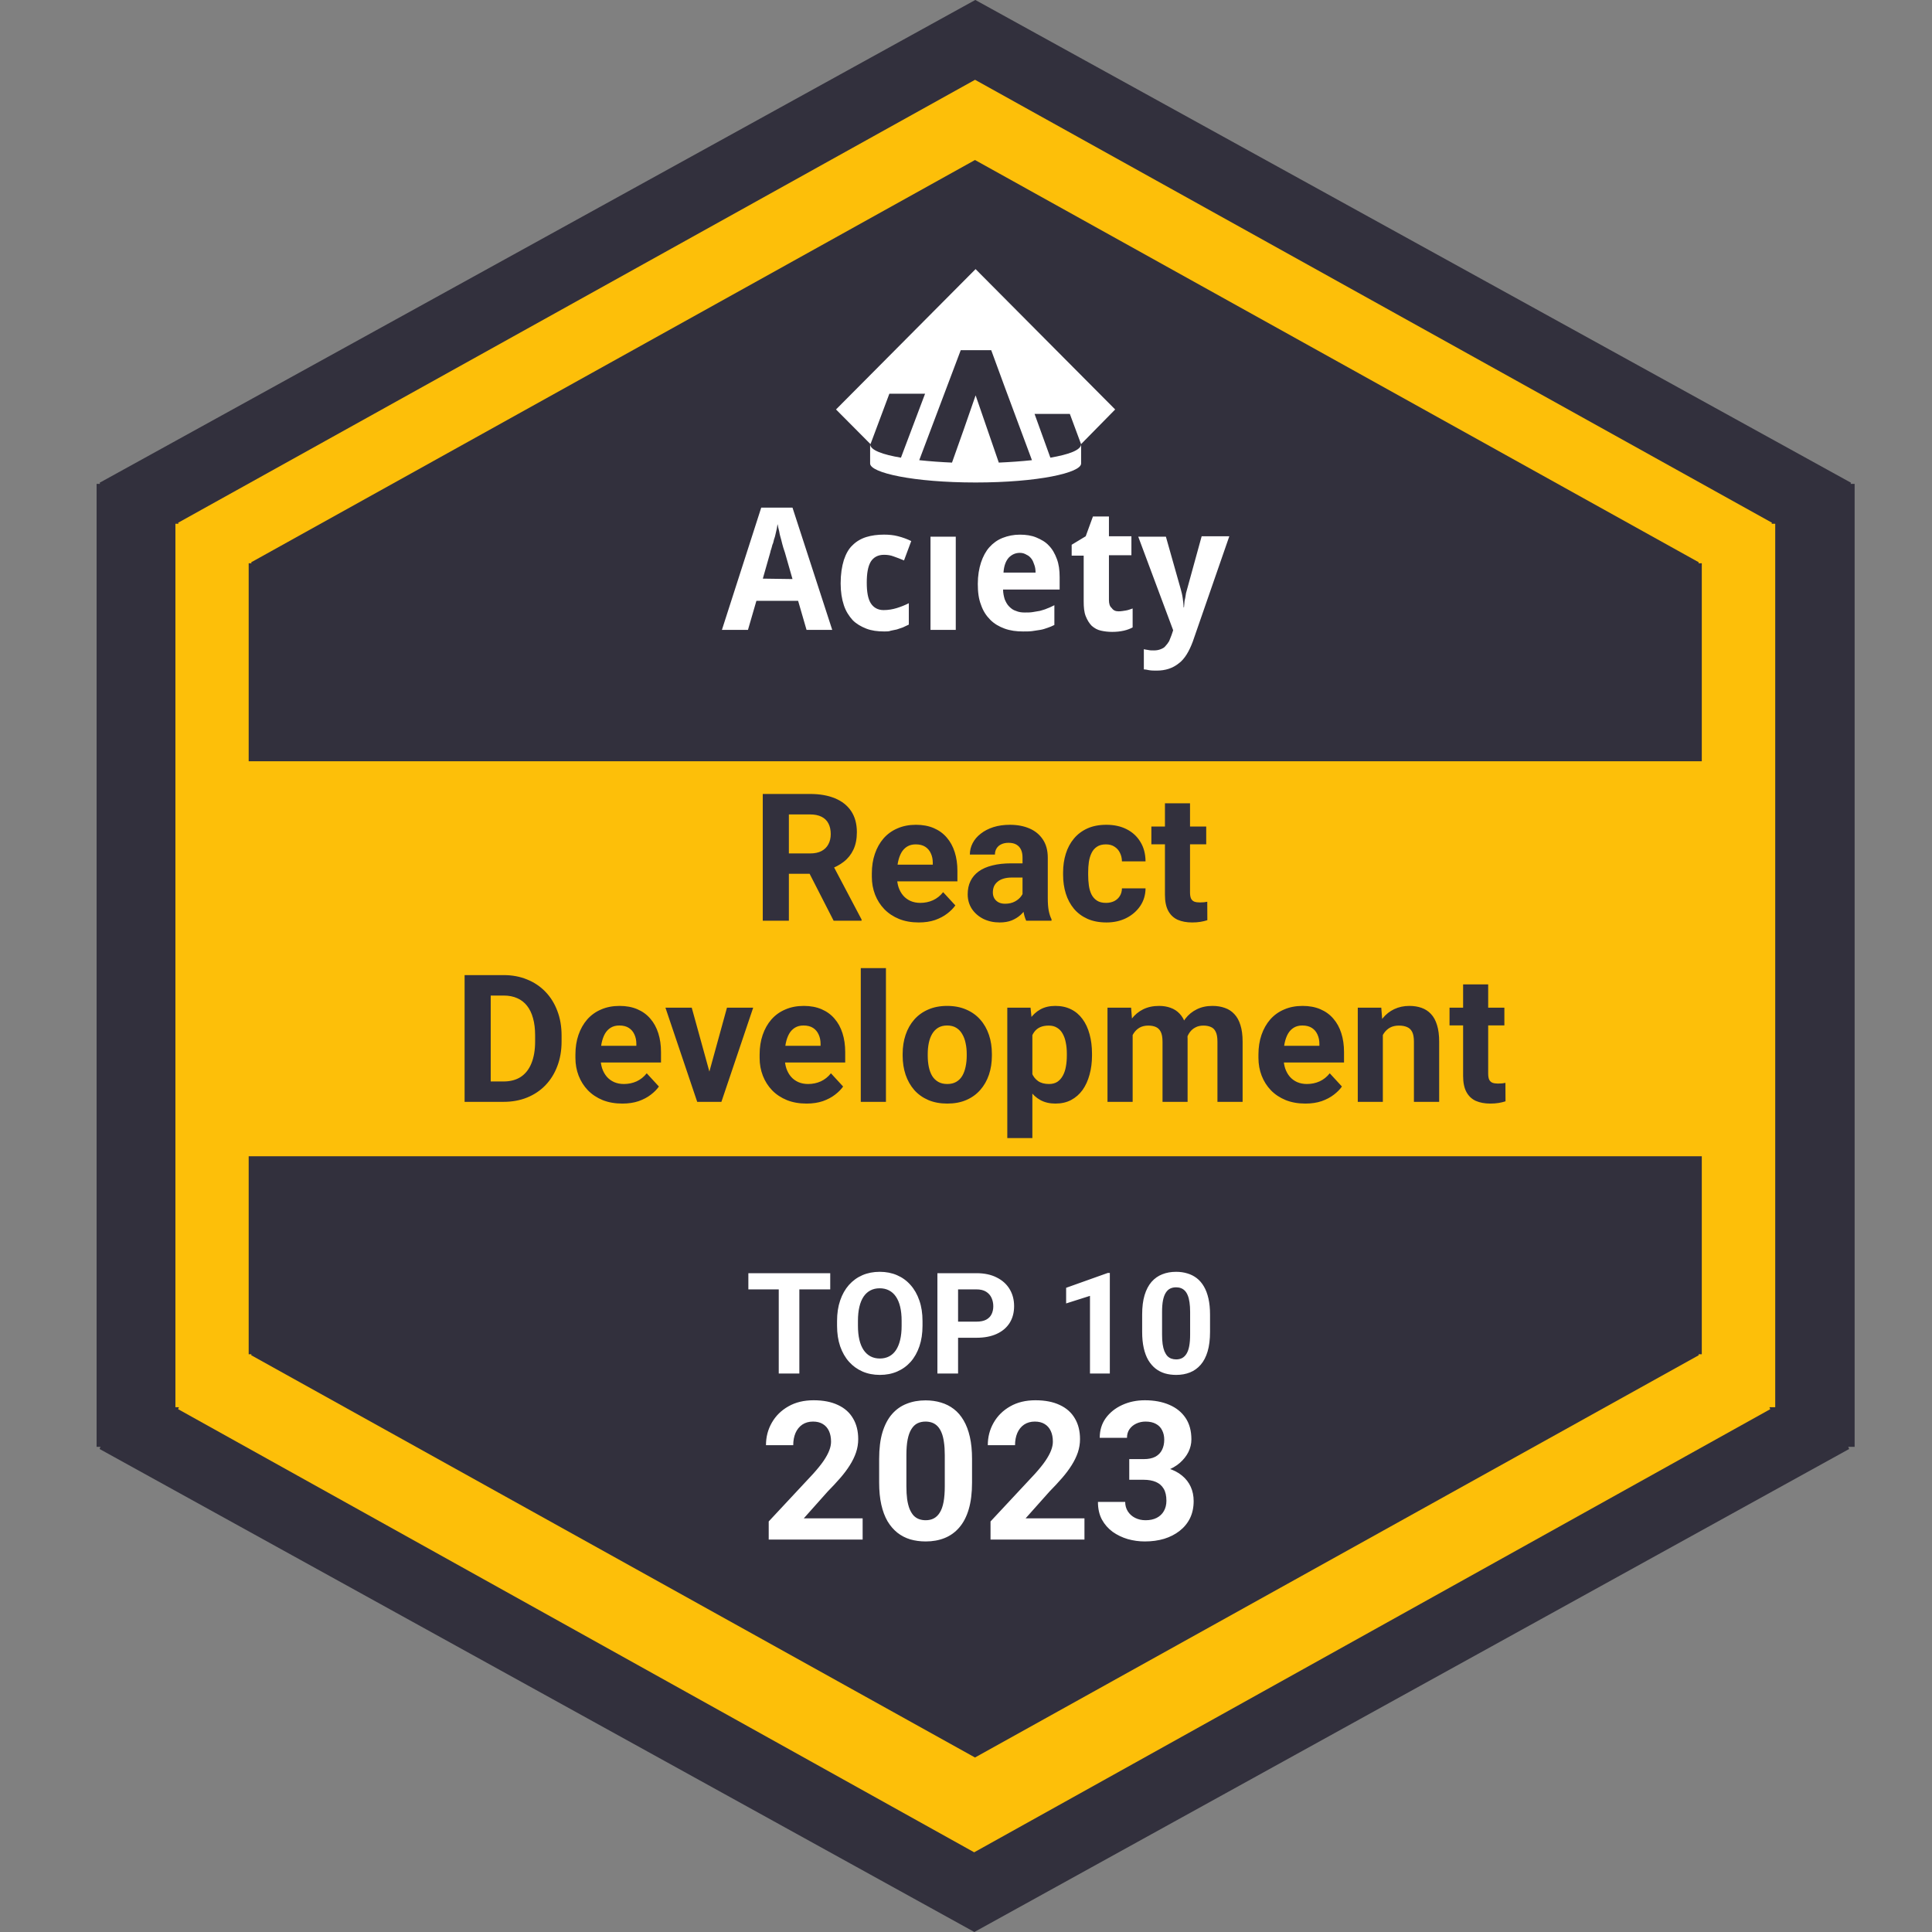 <svg width="128" height="128" viewBox="0 0 128 128" fill="none" xmlns="http://www.w3.org/2000/svg">
<rect x="0" y="0" width="128" height="128" fill="#808080" stroke="none"/>
<g clip-path="url(#clip0_11330_48638)">
<path d="M6.597 31.985L64.617 -0.003L122.637 31.985L122.606 32.059H122.874V95.858H122.451L122.511 95.999L64.554 128L6.597 95.999L6.657 95.857H6.4V32.059H6.628L6.597 31.985Z" fill="#32303D"/>
<path d="M11.801 34.633L64.599 5.286L117.398 34.633L117.369 34.7H117.613V93.231H117.228L117.283 93.362L64.542 122.72L11.801 93.361L11.856 93.231H11.622V34.701H11.829L11.801 34.634V34.633Z" fill="#FDBF09"/>
<path d="M16.638 37.256L64.596 10.601L112.553 37.256L112.527 37.318H112.748V50.434H16.476V37.318H16.665L16.638 37.256ZM16.638 89.784L64.596 116.439L112.553 89.784L112.527 89.722H112.748V76.606H16.476V89.722H16.665L16.638 89.784Z" fill="#32303D"/>
<path d="M70.534 23.762L64.634 17.829L60.33 22.158L55.388 27.128L57.673 29.426L58.922 26.086H61.288L59.69 30.322C58.505 30.123 57.648 29.828 57.648 29.426V30.71C57.648 31.325 60.517 31.966 64.637 31.966C68.754 31.966 71.626 31.325 71.626 30.71V29.426C71.626 29.828 70.771 30.12 69.59 30.322L68.542 27.423H70.88L71.623 29.426L73.883 27.128L70.534 23.762ZM68.369 30.488C67.654 30.564 66.897 30.617 66.173 30.648L64.637 26.193L63.866 28.412L63.073 30.648C62.358 30.617 61.609 30.564 60.902 30.488L63.651 23.201H65.671L66.573 25.659L68.369 30.488Z" fill="white"/>
<path d="M53.435 41.73L52.877 39.805H50.114L49.555 41.73H47.829L50.433 33.633H52.505L55.137 41.73H53.435ZM52.505 38.364L52 36.599C51.972 36.546 51.947 36.411 51.894 36.279C51.84 36.119 51.812 35.959 51.76 35.771C51.706 35.583 51.653 35.397 51.625 35.209C51.572 35.021 51.544 34.861 51.519 34.728C51.491 34.81 51.491 34.917 51.466 35.023C51.438 35.13 51.413 35.265 51.385 35.372C51.357 35.507 51.332 35.613 51.279 35.745C51.251 35.88 51.226 35.987 51.173 36.094C51.145 36.201 51.12 36.307 51.092 36.389C51.064 36.47 51.039 36.524 51.039 36.577L50.539 38.336L52.505 38.364ZM58.589 41.836C58.137 41.836 57.74 41.783 57.394 41.648C57.047 41.513 56.729 41.328 56.492 41.086C56.251 40.819 56.039 40.499 55.908 40.097C55.774 39.696 55.695 39.215 55.695 38.653C55.695 38.038 55.776 37.529 55.908 37.102C56.042 36.701 56.226 36.355 56.492 36.114C56.732 35.872 57.05 35.687 57.394 35.58C57.74 35.473 58.137 35.42 58.564 35.42C58.883 35.42 59.201 35.448 59.495 35.526C59.813 35.608 60.106 35.715 60.372 35.847L59.894 37.13C59.654 37.024 59.416 36.942 59.204 36.864C58.992 36.782 58.779 36.757 58.567 36.757C58.168 36.757 57.877 36.917 57.69 37.212C57.503 37.532 57.425 37.987 57.425 38.603C57.425 39.218 57.506 39.67 57.69 39.965C57.877 40.26 58.168 40.42 58.539 40.42C58.858 40.42 59.151 40.367 59.416 40.285C59.682 40.204 59.947 40.097 60.212 39.965V41.381C60.078 41.434 59.947 41.516 59.813 41.569C59.679 41.623 59.548 41.651 59.413 41.704C59.279 41.732 59.148 41.758 59.014 41.786C58.911 41.836 58.751 41.836 58.589 41.836ZM63.322 41.73H61.648V35.557H63.322V41.73ZM67.785 41.836C67.333 41.836 66.936 41.783 66.562 41.648C66.19 41.513 65.872 41.328 65.606 41.061C65.341 40.794 65.129 40.474 64.995 40.072C64.836 39.67 64.782 39.218 64.782 38.681C64.782 38.145 64.864 37.667 64.995 37.265C65.129 36.864 65.313 36.518 65.553 36.251C65.794 35.984 66.084 35.771 66.431 35.636C66.777 35.501 67.148 35.422 67.573 35.422C67.973 35.422 68.344 35.476 68.663 35.611C68.981 35.745 69.274 35.906 69.487 36.144C69.727 36.386 69.886 36.678 70.017 37.026C70.151 37.375 70.204 37.774 70.204 38.229V39.058H66.456C66.456 39.299 66.509 39.513 66.562 39.698C66.643 39.886 66.721 40.047 66.855 40.179C66.989 40.313 67.121 40.42 67.308 40.474C67.495 40.555 67.679 40.58 67.892 40.58C68.079 40.58 68.263 40.58 68.422 40.552C68.582 40.524 68.741 40.499 68.9 40.471C69.059 40.417 69.219 40.389 69.378 40.311C69.537 40.257 69.696 40.176 69.855 40.097V41.406C69.696 41.488 69.562 41.541 69.403 41.595C69.244 41.648 69.109 41.701 68.925 41.73C68.766 41.758 68.579 41.783 68.394 41.811C68.21 41.836 68.023 41.836 67.785 41.836ZM67.573 36.628C67.28 36.628 67.042 36.734 66.83 36.948C66.643 37.161 66.512 37.482 66.484 37.937H68.609C68.609 37.749 68.582 37.563 68.528 37.428C68.475 37.268 68.422 37.133 68.341 37.026C68.26 36.92 68.154 36.813 68.023 36.76C67.892 36.681 67.757 36.628 67.573 36.628ZM74.11 40.502C74.269 40.502 74.428 40.474 74.587 40.448C74.747 40.423 74.881 40.367 75.04 40.313V41.569C74.881 41.651 74.694 41.73 74.456 41.783C74.216 41.836 73.978 41.864 73.685 41.864C73.42 41.864 73.18 41.836 72.942 41.783C72.702 41.73 72.517 41.623 72.33 41.463C72.171 41.302 72.037 41.089 71.931 40.822C71.825 40.555 71.797 40.235 71.797 39.833V36.813H71.001V36.091L71.931 35.529L72.409 34.22H73.47V35.529H74.959V36.785H73.47V39.752C73.47 39.993 73.523 40.179 73.657 40.285C73.763 40.448 73.923 40.502 74.11 40.502ZM75.412 35.557H77.244L78.227 39.032C78.28 39.221 78.333 39.434 78.361 39.648C78.389 39.861 78.415 40.049 78.415 40.235H78.442C78.442 40.153 78.47 40.047 78.47 39.94C78.47 39.833 78.498 39.726 78.523 39.62C78.551 39.513 78.551 39.406 78.576 39.299C78.604 39.193 78.63 39.111 78.657 39.004L79.613 35.529H81.445L79.026 42.505C78.786 43.145 78.496 43.654 78.096 43.949C77.697 44.269 77.219 44.429 76.635 44.429C76.448 44.429 76.289 44.429 76.129 44.401C75.995 44.373 75.864 44.348 75.783 44.348V43.011C75.864 43.039 75.942 43.039 76.076 43.064C76.183 43.092 76.317 43.092 76.448 43.092C76.635 43.092 76.766 43.064 76.9 43.011C77.034 42.957 77.141 42.904 77.219 42.797C77.3 42.715 77.378 42.609 77.459 42.477C77.512 42.342 77.565 42.21 77.618 42.075L77.725 41.755L75.412 35.557Z" fill="white"/>
<path d="M50.535 52.602H53.667C54.309 52.602 54.861 52.699 55.322 52.891C55.787 53.083 56.145 53.368 56.395 53.744C56.645 54.121 56.77 54.585 56.77 55.134C56.77 55.584 56.693 55.971 56.539 56.294C56.389 56.613 56.176 56.88 55.899 57.095C55.626 57.307 55.305 57.476 54.936 57.603L54.388 57.891H51.665L51.654 56.542H53.678C53.982 56.542 54.234 56.488 54.434 56.38C54.634 56.273 54.784 56.123 54.884 55.93C54.987 55.738 55.039 55.515 55.039 55.261C55.039 54.992 54.989 54.76 54.889 54.563C54.789 54.367 54.638 54.217 54.434 54.114C54.23 54.01 53.974 53.958 53.667 53.958H52.265V61H50.535V52.602ZM55.23 61L53.315 57.257L55.143 57.245L57.081 60.919V61H55.23ZM60.87 61.115C60.386 61.115 59.952 61.038 59.567 60.885C59.182 60.727 58.856 60.51 58.587 60.233C58.321 59.956 58.117 59.635 57.975 59.27C57.833 58.901 57.762 58.508 57.762 58.093V57.862C57.762 57.389 57.829 56.957 57.964 56.565C58.098 56.173 58.29 55.832 58.54 55.544C58.794 55.255 59.102 55.034 59.463 54.881C59.825 54.723 60.232 54.644 60.686 54.644C61.128 54.644 61.52 54.717 61.862 54.863C62.205 55.009 62.491 55.217 62.722 55.486C62.956 55.755 63.133 56.078 63.252 56.455C63.372 56.828 63.431 57.243 63.431 57.701V58.393H58.471V57.286H61.799V57.159C61.799 56.928 61.757 56.722 61.672 56.542C61.591 56.357 61.468 56.211 61.303 56.103C61.138 55.996 60.926 55.942 60.669 55.942C60.449 55.942 60.261 55.99 60.103 56.086C59.946 56.182 59.817 56.317 59.717 56.49C59.621 56.663 59.548 56.867 59.498 57.101C59.452 57.332 59.429 57.586 59.429 57.862V58.093C59.429 58.343 59.463 58.574 59.532 58.785C59.605 58.997 59.707 59.179 59.838 59.333C59.973 59.487 60.134 59.606 60.322 59.691C60.515 59.775 60.732 59.818 60.974 59.818C61.274 59.818 61.553 59.76 61.81 59.645C62.072 59.525 62.297 59.347 62.485 59.108L63.293 59.985C63.162 60.173 62.983 60.354 62.756 60.527C62.533 60.7 62.264 60.842 61.949 60.954C61.634 61.062 61.274 61.115 60.87 61.115ZM67.745 59.593V56.813C67.745 56.613 67.713 56.442 67.647 56.299C67.582 56.153 67.48 56.04 67.342 55.959C67.207 55.878 67.032 55.838 66.817 55.838C66.632 55.838 66.473 55.871 66.338 55.936C66.204 55.998 66.1 56.088 66.027 56.207C65.954 56.322 65.917 56.459 65.917 56.617H64.256C64.256 56.351 64.317 56.099 64.441 55.861C64.564 55.623 64.742 55.413 64.977 55.233C65.212 55.048 65.49 54.904 65.813 54.8C66.14 54.696 66.505 54.644 66.909 54.644C67.394 54.644 67.824 54.725 68.201 54.886C68.578 55.048 68.874 55.29 69.089 55.613C69.308 55.936 69.418 56.34 69.418 56.824V59.495C69.418 59.837 69.439 60.118 69.481 60.337C69.524 60.552 69.585 60.74 69.666 60.902V61H67.988C67.907 60.831 67.845 60.619 67.803 60.366C67.765 60.108 67.745 59.85 67.745 59.593ZM67.965 57.199L67.976 58.139H67.047C66.828 58.139 66.638 58.164 66.477 58.214C66.315 58.264 66.182 58.335 66.079 58.428C65.975 58.516 65.898 58.62 65.848 58.739C65.802 58.858 65.779 58.989 65.779 59.131C65.779 59.274 65.811 59.402 65.877 59.518C65.942 59.629 66.036 59.718 66.159 59.783C66.282 59.845 66.427 59.875 66.592 59.875C66.842 59.875 67.059 59.825 67.244 59.725C67.428 59.625 67.57 59.502 67.67 59.356C67.774 59.21 67.828 59.072 67.832 58.941L68.27 59.645C68.209 59.802 68.124 59.966 68.016 60.135C67.913 60.304 67.78 60.464 67.618 60.614C67.457 60.76 67.263 60.881 67.036 60.977C66.809 61.069 66.54 61.115 66.228 61.115C65.832 61.115 65.473 61.036 65.15 60.879C64.831 60.717 64.577 60.496 64.389 60.216C64.204 59.931 64.112 59.608 64.112 59.247C64.112 58.92 64.173 58.63 64.296 58.376C64.419 58.122 64.6 57.909 64.838 57.736C65.081 57.559 65.383 57.426 65.744 57.338C66.105 57.245 66.525 57.199 67.001 57.199H67.965ZM73.276 59.818C73.48 59.818 73.661 59.779 73.819 59.702C73.976 59.622 74.099 59.51 74.188 59.368C74.28 59.222 74.328 59.051 74.332 58.855H75.895C75.891 59.293 75.774 59.683 75.543 60.025C75.312 60.364 75.003 60.631 74.615 60.827C74.226 61.019 73.792 61.115 73.311 61.115C72.827 61.115 72.404 61.035 72.042 60.873C71.685 60.712 71.387 60.489 71.148 60.204C70.91 59.916 70.731 59.581 70.612 59.2C70.493 58.816 70.433 58.405 70.433 57.966V57.799C70.433 57.357 70.493 56.945 70.612 56.565C70.731 56.18 70.91 55.846 71.148 55.561C71.387 55.273 71.685 55.048 72.042 54.886C72.4 54.725 72.819 54.644 73.299 54.644C73.811 54.644 74.259 54.742 74.643 54.938C75.032 55.134 75.335 55.415 75.555 55.78C75.778 56.142 75.891 56.571 75.895 57.066H74.332C74.328 56.859 74.284 56.67 74.199 56.501C74.118 56.332 73.999 56.198 73.842 56.098C73.688 55.994 73.498 55.942 73.271 55.942C73.028 55.942 72.83 55.994 72.677 56.098C72.523 56.198 72.404 56.336 72.319 56.513C72.234 56.686 72.175 56.884 72.14 57.107C72.109 57.326 72.094 57.557 72.094 57.799V57.966C72.094 58.209 72.109 58.441 72.14 58.664C72.171 58.887 72.229 59.085 72.313 59.258C72.402 59.431 72.523 59.568 72.677 59.668C72.83 59.768 73.03 59.818 73.276 59.818ZM79.915 54.76V55.936H76.281V54.76H79.915ZM77.181 53.22H78.842V59.12C78.842 59.3 78.865 59.439 78.911 59.535C78.961 59.631 79.034 59.699 79.13 59.737C79.227 59.772 79.348 59.789 79.494 59.789C79.598 59.789 79.69 59.785 79.771 59.777C79.855 59.766 79.926 59.754 79.984 59.743L79.99 60.965C79.848 61.011 79.694 61.048 79.528 61.075C79.363 61.102 79.18 61.115 78.981 61.115C78.615 61.115 78.296 61.056 78.023 60.937C77.754 60.813 77.546 60.617 77.4 60.348C77.254 60.079 77.181 59.725 77.181 59.287V53.22Z" fill="#32303D"/>
<path d="M33.359 73H31.531L31.543 71.65H33.359C33.813 71.65 34.196 71.549 34.507 71.345C34.818 71.137 35.053 70.835 35.211 70.439C35.372 70.043 35.453 69.564 35.453 69.003V68.594C35.453 68.163 35.407 67.784 35.314 67.457C35.226 67.131 35.093 66.856 34.916 66.633C34.74 66.41 34.522 66.242 34.265 66.131C34.007 66.016 33.711 65.958 33.377 65.958H31.496V64.603H33.377C33.938 64.603 34.451 64.699 34.916 64.891C35.386 65.079 35.791 65.35 36.133 65.704C36.476 66.058 36.739 66.481 36.924 66.973C37.112 67.461 37.206 68.005 37.206 68.605V69.003C37.206 69.599 37.112 70.143 36.924 70.635C36.739 71.127 36.476 71.55 36.133 71.904C35.795 72.254 35.389 72.525 34.916 72.717C34.447 72.906 33.928 73 33.359 73ZM32.511 64.603V73H30.781V64.603H32.511ZM41.232 73.115C40.748 73.115 40.313 73.038 39.928 72.885C39.544 72.727 39.217 72.51 38.948 72.233C38.683 71.956 38.479 71.635 38.337 71.27C38.194 70.901 38.123 70.508 38.123 70.093V69.862C38.123 69.389 38.191 68.957 38.325 68.565C38.46 68.173 38.652 67.832 38.902 67.544C39.156 67.255 39.463 67.034 39.825 66.881C40.186 66.723 40.594 66.644 41.047 66.644C41.49 66.644 41.882 66.717 42.224 66.863C42.566 67.009 42.853 67.217 43.083 67.486C43.318 67.755 43.495 68.078 43.614 68.455C43.733 68.828 43.793 69.243 43.793 69.701V70.393H38.833V69.286H42.16V69.159C42.16 68.928 42.118 68.722 42.034 68.542C41.953 68.357 41.83 68.211 41.664 68.103C41.499 67.996 41.288 67.942 41.03 67.942C40.811 67.942 40.623 67.99 40.465 68.086C40.307 68.182 40.178 68.317 40.078 68.49C39.982 68.663 39.909 68.867 39.859 69.101C39.813 69.332 39.79 69.586 39.79 69.862V70.093C39.79 70.343 39.825 70.574 39.894 70.785C39.967 70.997 40.069 71.179 40.2 71.333C40.334 71.487 40.496 71.606 40.684 71.691C40.876 71.775 41.093 71.818 41.336 71.818C41.636 71.818 41.914 71.76 42.172 71.645C42.434 71.525 42.658 71.347 42.847 71.108L43.654 71.985C43.524 72.173 43.345 72.354 43.118 72.527C42.895 72.7 42.626 72.842 42.31 72.954C41.995 73.061 41.636 73.115 41.232 73.115ZM46.78 71.789L48.164 66.76H49.901L47.795 73H46.746L46.78 71.789ZM45.829 66.76L47.219 71.795L47.248 73H46.192L44.087 66.76H45.829ZM53.436 73.115C52.952 73.115 52.517 73.038 52.133 72.885C51.748 72.727 51.421 72.51 51.152 72.233C50.887 71.956 50.683 71.635 50.541 71.27C50.398 70.901 50.327 70.508 50.327 70.093V69.862C50.327 69.389 50.395 68.957 50.529 68.565C50.664 68.173 50.856 67.832 51.106 67.544C51.36 67.255 51.667 67.034 52.029 66.881C52.39 66.723 52.798 66.644 53.252 66.644C53.694 66.644 54.086 66.717 54.428 66.863C54.77 67.009 55.057 67.217 55.287 67.486C55.522 67.755 55.699 68.078 55.818 68.455C55.937 68.828 55.997 69.243 55.997 69.701V70.393H51.037V69.286H54.365V69.159C54.365 68.928 54.322 68.722 54.238 68.542C54.157 68.357 54.034 68.211 53.869 68.103C53.703 67.996 53.492 67.942 53.234 67.942C53.015 67.942 52.827 67.99 52.669 68.086C52.511 68.182 52.383 68.317 52.283 68.49C52.186 68.663 52.113 68.867 52.063 69.101C52.017 69.332 51.994 69.586 51.994 69.862V70.093C51.994 70.343 52.029 70.574 52.098 70.785C52.171 70.997 52.273 71.179 52.404 71.333C52.538 71.487 52.7 71.606 52.888 71.691C53.08 71.775 53.298 71.818 53.54 71.818C53.84 71.818 54.119 71.76 54.376 71.645C54.638 71.525 54.863 71.347 55.051 71.108L55.858 71.985C55.728 72.173 55.549 72.354 55.322 72.527C55.099 72.7 54.83 72.842 54.515 72.954C54.199 73.061 53.84 73.115 53.436 73.115ZM58.696 64.141V73H57.029V64.141H58.696ZM59.803 69.943V69.822C59.803 69.365 59.869 68.944 59.999 68.559C60.13 68.171 60.321 67.834 60.571 67.55C60.821 67.265 61.128 67.044 61.493 66.886C61.859 66.725 62.278 66.644 62.751 66.644C63.224 66.644 63.645 66.725 64.014 66.886C64.383 67.044 64.692 67.265 64.942 67.55C65.196 67.834 65.388 68.171 65.519 68.559C65.65 68.944 65.715 69.365 65.715 69.822V69.943C65.715 70.397 65.65 70.818 65.519 71.206C65.388 71.591 65.196 71.927 64.942 72.216C64.692 72.5 64.385 72.721 64.019 72.879C63.654 73.037 63.235 73.115 62.762 73.115C62.289 73.115 61.868 73.037 61.499 72.879C61.134 72.721 60.824 72.5 60.571 72.216C60.321 71.927 60.13 71.591 59.999 71.206C59.869 70.818 59.803 70.397 59.803 69.943ZM61.465 69.822V69.943C61.465 70.205 61.488 70.449 61.534 70.676C61.58 70.903 61.653 71.103 61.753 71.275C61.857 71.445 61.991 71.577 62.157 71.674C62.322 71.77 62.524 71.818 62.762 71.818C62.993 71.818 63.191 71.77 63.356 71.674C63.522 71.577 63.654 71.445 63.754 71.275C63.854 71.103 63.927 70.903 63.973 70.676C64.023 70.449 64.048 70.205 64.048 69.943V69.822C64.048 69.568 64.023 69.33 63.973 69.107C63.927 68.88 63.852 68.68 63.748 68.507C63.648 68.33 63.516 68.192 63.35 68.092C63.185 67.992 62.985 67.942 62.751 67.942C62.516 67.942 62.316 67.992 62.151 68.092C61.989 68.192 61.857 68.33 61.753 68.507C61.653 68.68 61.58 68.88 61.534 69.107C61.488 69.33 61.465 69.568 61.465 69.822ZM68.397 67.959V75.399H66.736V66.76H68.276L68.397 67.959ZM72.348 69.811V69.932C72.348 70.385 72.294 70.806 72.186 71.195C72.082 71.583 71.929 71.921 71.725 72.21C71.521 72.494 71.267 72.717 70.964 72.879C70.664 73.037 70.318 73.115 69.925 73.115C69.545 73.115 69.214 73.038 68.933 72.885C68.653 72.731 68.416 72.516 68.224 72.239C68.036 71.958 67.884 71.633 67.768 71.264C67.653 70.895 67.565 70.499 67.503 70.076V69.759C67.565 69.305 67.653 68.89 67.768 68.513C67.884 68.132 68.036 67.803 68.224 67.527C68.416 67.246 68.651 67.029 68.928 66.875C69.208 66.721 69.537 66.644 69.914 66.644C70.31 66.644 70.658 66.719 70.958 66.869C71.262 67.019 71.515 67.234 71.719 67.515C71.927 67.796 72.082 68.13 72.186 68.519C72.294 68.907 72.348 69.338 72.348 69.811ZM70.681 69.932V69.811C70.681 69.545 70.658 69.301 70.612 69.078C70.57 68.851 70.5 68.653 70.404 68.484C70.312 68.315 70.189 68.184 70.035 68.092C69.885 67.996 69.703 67.948 69.487 67.948C69.26 67.948 69.066 67.984 68.905 68.057C68.747 68.13 68.618 68.236 68.518 68.374C68.418 68.513 68.343 68.678 68.293 68.87C68.243 69.063 68.213 69.28 68.201 69.522V70.324C68.22 70.608 68.274 70.864 68.362 71.091C68.451 71.314 68.587 71.491 68.772 71.622C68.957 71.752 69.199 71.818 69.499 71.818C69.718 71.818 69.902 71.77 70.052 71.674C70.202 71.573 70.323 71.437 70.416 71.264C70.512 71.091 70.579 70.891 70.618 70.664C70.66 70.437 70.681 70.193 70.681 69.932ZM75.041 68.051V73H73.374V66.76H74.938L75.041 68.051ZM74.811 69.661H74.349C74.349 69.226 74.401 68.826 74.505 68.461C74.613 68.092 74.768 67.773 74.972 67.504C75.18 67.231 75.435 67.019 75.739 66.869C76.043 66.719 76.395 66.644 76.795 66.644C77.072 66.644 77.325 66.686 77.556 66.771C77.787 66.852 77.985 66.981 78.15 67.157C78.319 67.331 78.45 67.557 78.542 67.838C78.635 68.115 78.681 68.448 78.681 68.836V73H77.02V69.02C77.02 68.736 76.981 68.517 76.904 68.363C76.827 68.209 76.718 68.101 76.576 68.04C76.437 67.978 76.27 67.948 76.074 67.948C75.858 67.948 75.67 67.992 75.508 68.08C75.351 68.169 75.22 68.292 75.116 68.449C75.013 68.603 74.936 68.784 74.886 68.992C74.836 69.199 74.811 69.422 74.811 69.661ZM78.525 69.47L77.931 69.545C77.931 69.138 77.981 68.759 78.081 68.409C78.185 68.059 78.337 67.751 78.536 67.486C78.74 67.221 78.992 67.015 79.292 66.869C79.592 66.719 79.938 66.644 80.33 66.644C80.63 66.644 80.903 66.688 81.149 66.777C81.395 66.861 81.605 66.998 81.778 67.186C81.955 67.371 82.089 67.613 82.181 67.913C82.278 68.213 82.326 68.58 82.326 69.015V73H80.659V69.015C80.659 68.726 80.62 68.507 80.543 68.357C80.471 68.203 80.363 68.098 80.221 68.04C80.082 67.978 79.917 67.948 79.725 67.948C79.525 67.948 79.35 67.988 79.2 68.069C79.05 68.146 78.925 68.253 78.825 68.392C78.725 68.53 78.65 68.692 78.6 68.876C78.55 69.057 78.525 69.255 78.525 69.47ZM86.484 73.115C86 73.115 85.565 73.038 85.181 72.885C84.796 72.727 84.469 72.51 84.2 72.233C83.935 71.956 83.731 71.635 83.589 71.27C83.447 70.901 83.375 70.508 83.375 70.093V69.862C83.375 69.389 83.443 68.957 83.577 68.565C83.712 68.173 83.904 67.832 84.154 67.544C84.408 67.255 84.715 67.034 85.077 66.881C85.438 66.723 85.846 66.644 86.3 66.644C86.742 66.644 87.134 66.717 87.476 66.863C87.818 67.009 88.105 67.217 88.335 67.486C88.57 67.755 88.747 68.078 88.866 68.455C88.985 68.828 89.045 69.243 89.045 69.701V70.393H84.085V69.286H87.413V69.159C87.413 68.928 87.37 68.722 87.286 68.542C87.205 68.357 87.082 68.211 86.917 68.103C86.751 67.996 86.54 67.942 86.282 67.942C86.063 67.942 85.875 67.99 85.717 68.086C85.559 68.182 85.431 68.317 85.331 68.49C85.234 68.663 85.161 68.867 85.111 69.101C85.065 69.332 85.042 69.586 85.042 69.862V70.093C85.042 70.343 85.077 70.574 85.146 70.785C85.219 70.997 85.321 71.179 85.452 71.333C85.586 71.487 85.748 71.606 85.936 71.691C86.129 71.775 86.346 71.818 86.588 71.818C86.888 71.818 87.167 71.76 87.424 71.645C87.686 71.525 87.911 71.347 88.099 71.108L88.906 71.985C88.776 72.173 88.597 72.354 88.37 72.527C88.147 72.7 87.878 72.842 87.563 72.954C87.247 73.061 86.888 73.115 86.484 73.115ZM91.617 68.092V73H89.956V66.76H91.513L91.617 68.092ZM91.375 69.661H90.925C90.925 69.199 90.985 68.784 91.104 68.415C91.223 68.042 91.39 67.725 91.606 67.463C91.821 67.198 92.077 66.996 92.373 66.858C92.673 66.715 93.007 66.644 93.376 66.644C93.669 66.644 93.936 66.686 94.178 66.771C94.42 66.856 94.628 66.99 94.801 67.175C94.978 67.359 95.112 67.603 95.205 67.907C95.301 68.211 95.349 68.582 95.349 69.02V73H93.676V69.015C93.676 68.738 93.638 68.522 93.561 68.369C93.484 68.215 93.371 68.107 93.221 68.046C93.075 67.98 92.894 67.948 92.678 67.948C92.455 67.948 92.261 67.992 92.096 68.08C91.934 68.169 91.8 68.292 91.692 68.449C91.588 68.603 91.51 68.784 91.456 68.992C91.402 69.199 91.375 69.422 91.375 69.661ZM99.669 66.76V67.936H96.035V66.76H99.669ZM96.935 65.22H98.596V71.12C98.596 71.3 98.619 71.439 98.665 71.535C98.715 71.631 98.788 71.698 98.884 71.737C98.981 71.772 99.102 71.789 99.248 71.789C99.352 71.789 99.444 71.785 99.525 71.777C99.609 71.766 99.68 71.754 99.738 71.743L99.744 72.965C99.601 73.011 99.448 73.048 99.282 73.075C99.117 73.102 98.934 73.115 98.734 73.115C98.369 73.115 98.05 73.056 97.777 72.937C97.508 72.814 97.3 72.617 97.154 72.348C97.008 72.079 96.935 71.725 96.935 71.287V65.22Z" fill="#32303D"/>
<path d="M52.959 84.352V91H51.594V84.352H52.959ZM55.005 84.352V85.425H49.581V84.352H55.005ZM61.119 87.521V87.836C61.119 88.341 61.05 88.795 60.913 89.196C60.776 89.598 60.583 89.941 60.334 90.224C60.084 90.504 59.786 90.718 59.439 90.868C59.095 91.017 58.713 91.091 58.293 91.091C57.876 91.091 57.493 91.017 57.147 90.868C56.803 90.718 56.504 90.504 56.252 90.224C55.999 89.941 55.803 89.598 55.663 89.196C55.526 88.795 55.457 88.341 55.457 87.836V87.521C55.457 87.012 55.526 86.559 55.663 86.16C55.8 85.758 55.993 85.416 56.242 85.133C56.495 84.85 56.793 84.633 57.137 84.484C57.484 84.335 57.866 84.261 58.283 84.261C58.703 84.261 59.086 84.335 59.429 84.484C59.776 84.633 60.075 84.85 60.324 85.133C60.577 85.416 60.772 85.758 60.909 86.16C61.049 86.559 61.119 87.012 61.119 87.521ZM59.735 87.836V87.512C59.735 87.159 59.703 86.848 59.639 86.58C59.576 86.312 59.481 86.087 59.356 85.904C59.232 85.722 59.08 85.585 58.9 85.493C58.72 85.399 58.515 85.352 58.283 85.352C58.052 85.352 57.847 85.399 57.667 85.493C57.49 85.585 57.34 85.722 57.215 85.904C57.093 86.087 57 86.312 56.937 86.58C56.873 86.848 56.841 87.159 56.841 87.512V87.836C56.841 88.186 56.873 88.496 56.937 88.767C57 89.035 57.095 89.262 57.22 89.448C57.344 89.63 57.497 89.769 57.676 89.863C57.856 89.957 58.061 90.005 58.293 90.005C58.524 90.005 58.729 89.957 58.909 89.863C59.089 89.769 59.239 89.63 59.361 89.448C59.483 89.262 59.576 89.035 59.639 88.767C59.703 88.496 59.735 88.186 59.735 87.836ZM64.694 88.63H63V87.562H64.694C64.956 87.562 65.169 87.519 65.333 87.434C65.498 87.346 65.618 87.224 65.694 87.069C65.77 86.913 65.808 86.738 65.808 86.544C65.808 86.346 65.77 86.162 65.694 85.991C65.618 85.821 65.498 85.684 65.333 85.58C65.169 85.477 64.956 85.425 64.694 85.425H63.475V91H62.105V84.352H64.694C65.215 84.352 65.66 84.446 66.032 84.635C66.406 84.821 66.692 85.078 66.89 85.407C67.088 85.735 67.187 86.111 67.187 86.534C67.187 86.964 67.088 87.335 66.89 87.649C66.692 87.962 66.406 88.204 66.032 88.375C65.66 88.545 65.215 88.63 64.694 88.63ZM73.529 84.338V91H72.214V85.854L70.634 86.356V85.32L73.388 84.338H73.529ZM80.168 87.091V88.242C80.168 88.741 80.115 89.172 80.008 89.534C79.902 89.894 79.748 90.189 79.547 90.42C79.349 90.648 79.113 90.817 78.84 90.927C78.566 91.037 78.261 91.091 77.926 91.091C77.658 91.091 77.409 91.058 77.177 90.991C76.946 90.921 76.738 90.813 76.552 90.667C76.369 90.521 76.211 90.336 76.077 90.114C75.946 89.889 75.846 89.621 75.776 89.311C75.706 89 75.671 88.644 75.671 88.242V87.091C75.671 86.592 75.724 86.165 75.831 85.808C75.94 85.449 76.094 85.156 76.292 84.927C76.493 84.699 76.73 84.531 77.004 84.425C77.278 84.315 77.582 84.261 77.917 84.261C78.185 84.261 78.433 84.296 78.661 84.366C78.893 84.433 79.101 84.538 79.287 84.681C79.473 84.824 79.631 85.008 79.762 85.233C79.893 85.455 79.993 85.722 80.063 86.032C80.133 86.34 80.168 86.693 80.168 87.091ZM78.849 88.416V86.913C78.849 86.673 78.835 86.463 78.808 86.283C78.783 86.104 78.745 85.952 78.693 85.827C78.642 85.699 78.578 85.595 78.502 85.516C78.425 85.437 78.339 85.379 78.241 85.343C78.144 85.306 78.036 85.288 77.917 85.288C77.768 85.288 77.636 85.317 77.52 85.375C77.407 85.433 77.311 85.525 77.232 85.653C77.153 85.778 77.092 85.945 77.05 86.156C77.01 86.362 76.99 86.615 76.99 86.913V88.416C76.99 88.656 77.002 88.868 77.027 89.05C77.054 89.233 77.094 89.39 77.145 89.521C77.2 89.648 77.264 89.754 77.337 89.836C77.413 89.915 77.5 89.973 77.597 90.009C77.698 90.046 77.808 90.064 77.926 90.064C78.072 90.064 78.202 90.035 78.314 89.977C78.43 89.916 78.528 89.822 78.607 89.694C78.689 89.563 78.75 89.393 78.789 89.183C78.829 88.973 78.849 88.717 78.849 88.416Z" fill="white"/>
<path d="M57.152 100.594V102H50.929V100.8L53.872 97.645C54.168 97.316 54.401 97.026 54.572 96.776C54.743 96.522 54.865 96.295 54.94 96.096C55.02 95.891 55.059 95.698 55.059 95.514C55.059 95.24 55.013 95.004 54.922 94.808C54.83 94.608 54.695 94.454 54.516 94.346C54.341 94.238 54.124 94.183 53.866 94.183C53.591 94.183 53.353 94.25 53.154 94.383C52.958 94.517 52.808 94.702 52.704 94.94C52.604 95.177 52.554 95.446 52.554 95.746H50.748C50.748 95.204 50.877 94.708 51.135 94.258C51.394 93.805 51.758 93.444 52.229 93.178C52.699 92.907 53.258 92.771 53.903 92.771C54.541 92.771 55.078 92.876 55.515 93.084C55.957 93.288 56.29 93.584 56.515 93.971C56.744 94.354 56.859 94.812 56.859 95.346C56.859 95.646 56.811 95.939 56.715 96.227C56.619 96.51 56.482 96.793 56.303 97.076C56.128 97.356 55.915 97.639 55.665 97.926C55.415 98.214 55.138 98.511 54.834 98.82L53.253 100.594H57.152ZM64.4 96.652V98.226C64.4 98.909 64.327 99.499 64.181 99.994C64.036 100.486 63.825 100.89 63.55 101.206C63.28 101.519 62.957 101.75 62.582 101.9C62.207 102.05 61.791 102.125 61.332 102.125C60.966 102.125 60.624 102.079 60.308 101.988C59.991 101.892 59.706 101.744 59.452 101.544C59.202 101.344 58.985 101.092 58.802 100.788C58.623 100.48 58.485 100.113 58.389 99.688C58.294 99.263 58.246 98.776 58.246 98.226V96.652C58.246 95.968 58.319 95.383 58.464 94.896C58.614 94.404 58.825 94.002 59.096 93.69C59.37 93.377 59.695 93.148 60.07 93.003C60.445 92.853 60.862 92.778 61.32 92.778C61.686 92.778 62.026 92.826 62.338 92.921C62.655 93.013 62.94 93.157 63.194 93.353C63.448 93.548 63.665 93.8 63.844 94.109C64.023 94.413 64.161 94.777 64.257 95.202C64.352 95.623 64.4 96.106 64.4 96.652ZM62.594 98.463V96.408C62.594 96.079 62.576 95.791 62.538 95.546C62.505 95.3 62.453 95.092 62.382 94.921C62.311 94.746 62.224 94.604 62.12 94.496C62.016 94.388 61.897 94.308 61.763 94.258C61.63 94.209 61.482 94.183 61.32 94.183C61.116 94.183 60.934 94.223 60.776 94.302C60.622 94.381 60.491 94.508 60.383 94.683C60.274 94.854 60.191 95.083 60.133 95.371C60.078 95.654 60.051 96 60.051 96.408V98.463C60.051 98.793 60.068 99.082 60.101 99.332C60.139 99.582 60.193 99.796 60.264 99.976C60.339 100.151 60.426 100.294 60.526 100.407C60.63 100.515 60.749 100.594 60.883 100.644C61.02 100.694 61.17 100.719 61.332 100.719C61.532 100.719 61.709 100.68 61.863 100.6C62.022 100.517 62.155 100.388 62.263 100.213C62.376 100.034 62.459 99.801 62.513 99.513C62.567 99.226 62.594 98.876 62.594 98.463ZM71.848 100.594V102H65.625V100.8L68.568 97.645C68.864 97.316 69.097 97.026 69.267 96.776C69.438 96.522 69.561 96.295 69.636 96.096C69.715 95.891 69.755 95.698 69.755 95.514C69.755 95.24 69.709 95.004 69.617 94.808C69.526 94.608 69.39 94.454 69.211 94.346C69.036 94.238 68.82 94.183 68.561 94.183C68.287 94.183 68.049 94.25 67.849 94.383C67.653 94.517 67.503 94.702 67.399 94.94C67.299 95.177 67.249 95.446 67.249 95.746H65.444C65.444 95.204 65.573 94.708 65.831 94.258C66.089 93.805 66.454 93.444 66.924 93.178C67.395 92.907 67.953 92.771 68.599 92.771C69.236 92.771 69.774 92.876 70.211 93.084C70.653 93.288 70.986 93.584 71.211 93.971C71.44 94.354 71.554 94.812 71.554 95.346C71.554 95.646 71.506 95.939 71.411 96.227C71.315 96.51 71.177 96.793 70.998 97.076C70.823 97.356 70.611 97.639 70.361 97.926C70.111 98.214 69.834 98.511 69.53 98.82L67.949 100.594H71.848ZM74.816 96.67H75.778C76.086 96.67 76.34 96.618 76.54 96.514C76.74 96.406 76.888 96.256 76.984 96.064C77.084 95.868 77.134 95.641 77.134 95.383C77.134 95.15 77.088 94.944 76.996 94.765C76.909 94.581 76.774 94.44 76.59 94.34C76.407 94.236 76.176 94.183 75.897 94.183C75.676 94.183 75.472 94.227 75.284 94.315C75.097 94.402 74.947 94.525 74.835 94.683C74.722 94.842 74.666 95.033 74.666 95.258H72.86C72.86 94.758 72.993 94.323 73.26 93.952C73.531 93.582 73.893 93.292 74.347 93.084C74.801 92.876 75.301 92.771 75.847 92.771C76.463 92.771 77.003 92.871 77.465 93.071C77.927 93.267 78.288 93.557 78.546 93.94C78.804 94.323 78.933 94.798 78.933 95.364C78.933 95.652 78.867 95.931 78.734 96.202C78.6 96.468 78.409 96.71 78.159 96.927C77.913 97.139 77.613 97.31 77.259 97.439C76.905 97.564 76.507 97.626 76.066 97.626H74.816V96.67ZM74.816 98.039V97.108H76.066C76.561 97.108 76.996 97.164 77.371 97.276C77.746 97.389 78.061 97.551 78.315 97.764C78.569 97.972 78.761 98.22 78.89 98.507C79.019 98.79 79.083 99.105 79.083 99.451C79.083 99.876 79.002 100.255 78.84 100.588C78.677 100.917 78.448 101.196 78.152 101.425C77.861 101.654 77.519 101.829 77.128 101.95C76.736 102.067 76.309 102.125 75.847 102.125C75.464 102.125 75.087 102.073 74.716 101.969C74.349 101.86 74.016 101.7 73.716 101.488C73.421 101.271 73.183 101 73.004 100.675C72.829 100.346 72.742 99.957 72.742 99.507H74.547C74.547 99.74 74.606 99.948 74.722 100.132C74.839 100.315 74.999 100.459 75.203 100.563C75.412 100.667 75.643 100.719 75.897 100.719C76.184 100.719 76.43 100.667 76.634 100.563C76.842 100.455 77.001 100.305 77.109 100.113C77.221 99.917 77.278 99.69 77.278 99.432C77.278 99.099 77.217 98.832 77.097 98.632C76.976 98.428 76.803 98.278 76.578 98.182C76.353 98.087 76.086 98.039 75.778 98.039H74.816Z" fill="white"/>
</g>
<defs>
<clipPath id="clip0_11330_48638">
<rect width="128" height="128" fill="white"/>
</clipPath>
</defs>
</svg>
